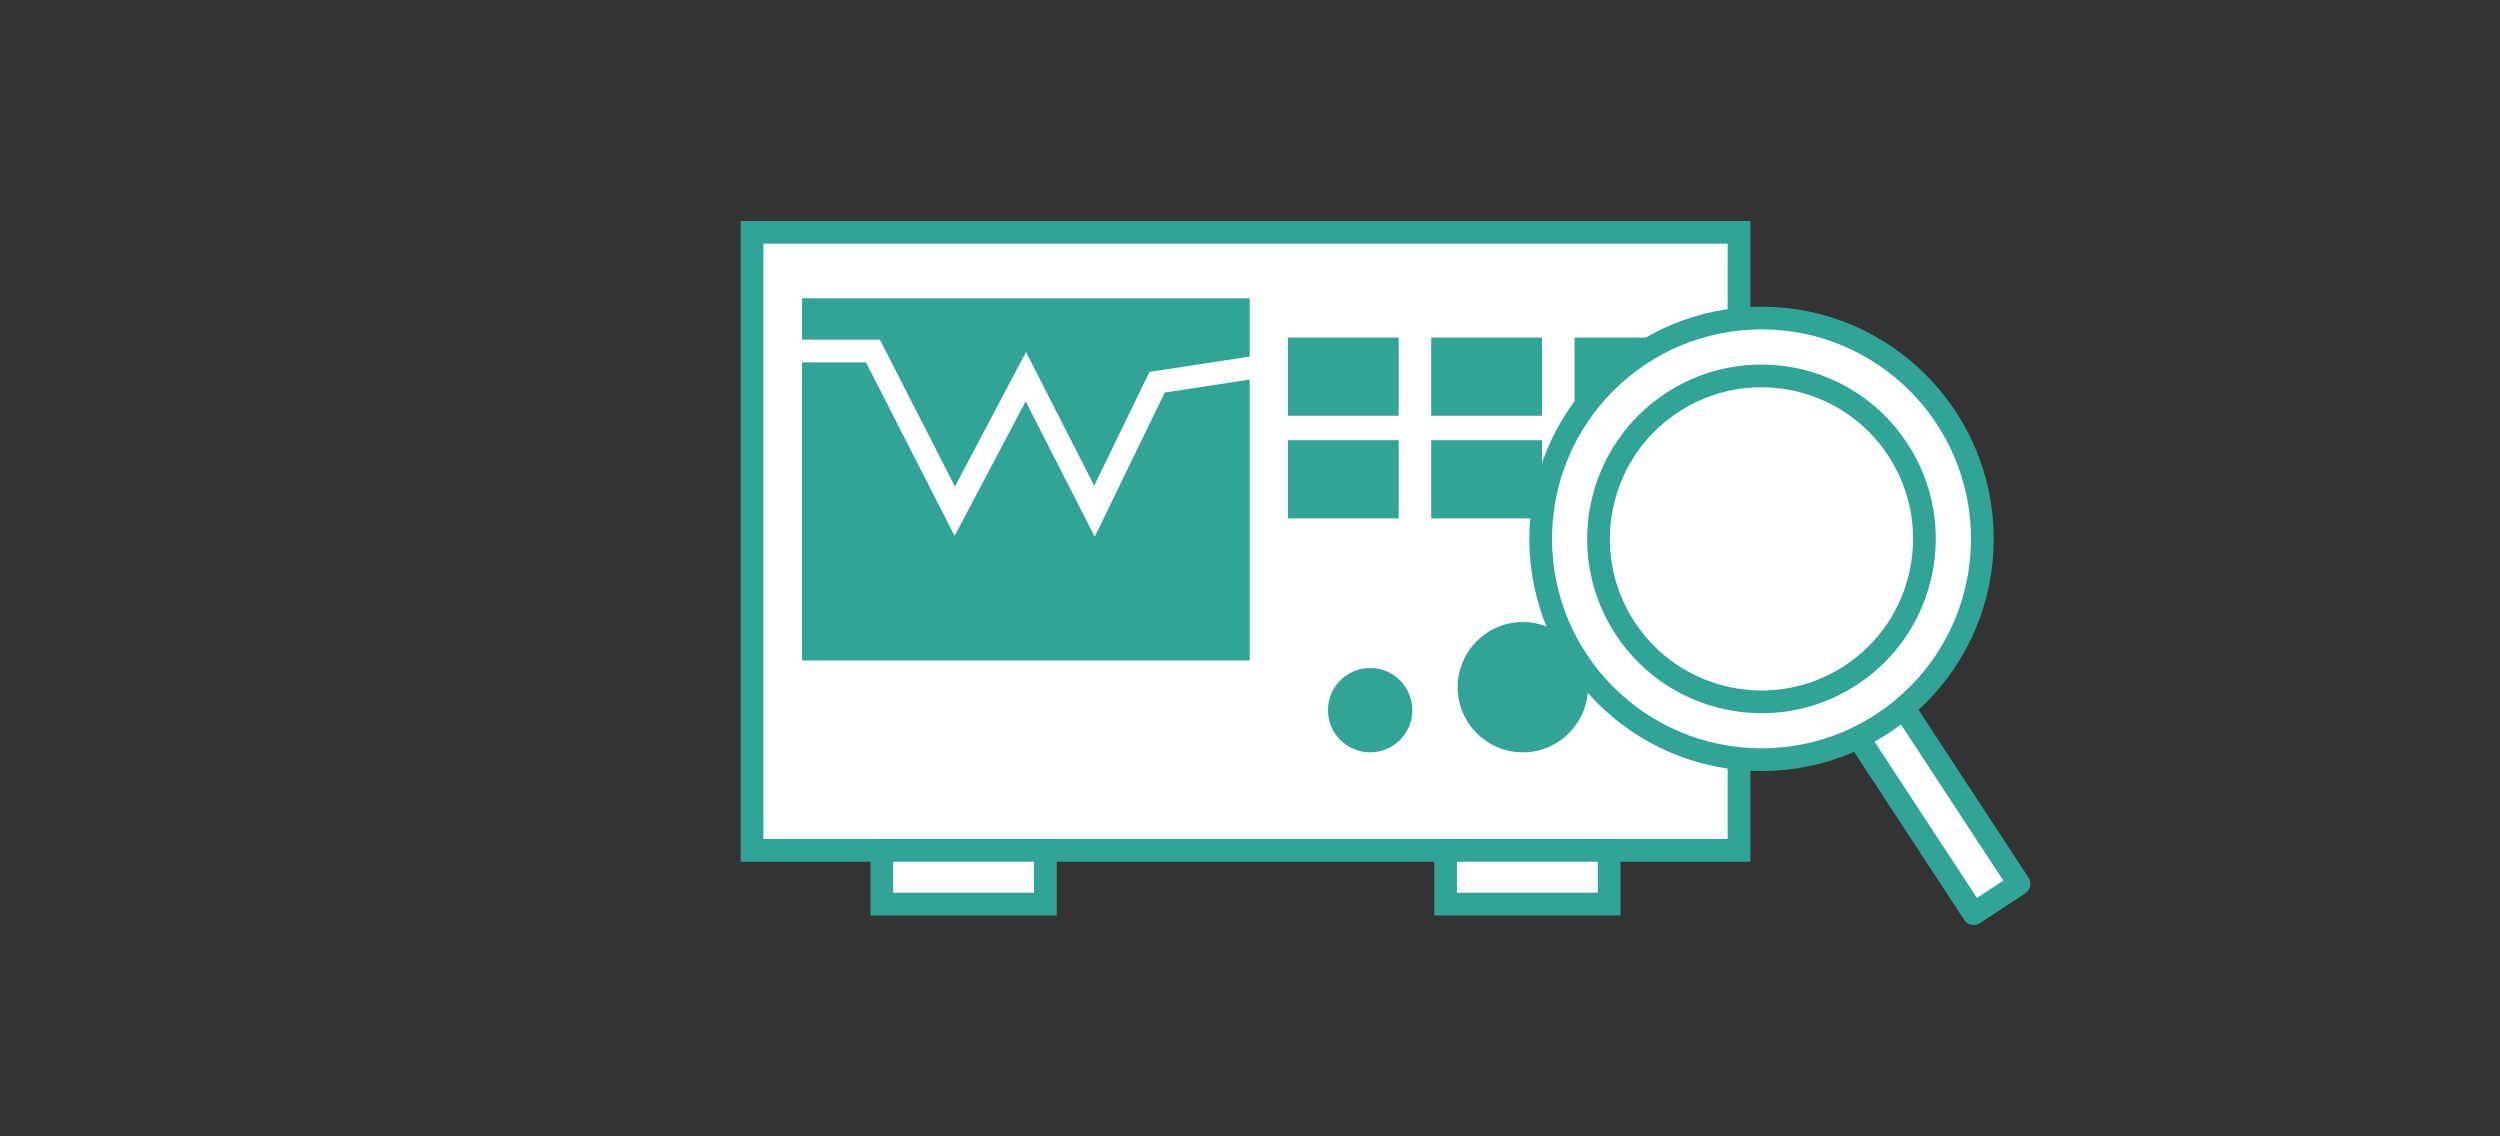 <svg viewBox="0 0 330 150" xmlns="http://www.w3.org/2000/svg"><rect x="0" y="0" width="330" height="150" fill="#333333" stroke="none"/><path d="m99.27 30.67h130.28v81.58h-130.28z" fill="#fff" stroke="#31a497" stroke-miterlimit="10" stroke-width="3"/><g fill="#31a497"><path d="m105.87 39.38h59.09v47.8h-59.09z"/><path d="m170.01 44.56h14.62v10.32h-14.62z"/><path d="m188.92 44.56h14.62v10.32h-14.62z"/><path d="m207.84 44.56h14.62v10.32h-14.62z"/><path d="m170.01 58.11h14.62v10.32h-14.62z"/><path d="m188.92 58.11h14.62v10.32h-14.62z"/><path d="m207.84 58.11h14.62v10.32h-14.62z"/><circle cx="180.86" cy="93.74" r="5.57"/><circle cx="201.01" cy="90.71" r="8.6"/></g><g stroke-width="3"><path d="m105.87 46.34h9.36l10.8 21.14 9.38-17.76 9.06 17.76 8.27-17.03 12.22-1.86" fill="none" stroke="#fff" stroke-linecap="round" stroke-miterlimit="10"/><path d="m116.4 112.25h21.59v7.09h-21.59z" fill="#fff" stroke="#31a497" stroke-miterlimit="10"/><path d="m190.82 112.25h21.59v7.09h-21.59z" fill="#fff" stroke="#31a497" stroke-miterlimit="10"/><path d="m249.25 82.43h7.16v39.38h-7.16z" fill="#fff" stroke="#31a497" stroke-linecap="round" stroke-linejoin="round" transform="matrix(.836 -.548 .548 .836 -14.6 155.35)"/><circle cx="232.52" cy="71.13" fill="#fff" r="29.15" stroke="#31a497" stroke-linecap="round" stroke-linejoin="round"/><path d="m244.31 89.13c-9.92 6.5-23.28 3.73-29.79-6.2-6.5-9.92-3.73-23.28 6.2-29.79s23.28-3.73 29.79 6.2c6.5 9.92 3.73 23.28-6.2 29.79z" fill="#fff" stroke="#31a497" stroke-linecap="round" stroke-linejoin="round"/></g></svg>